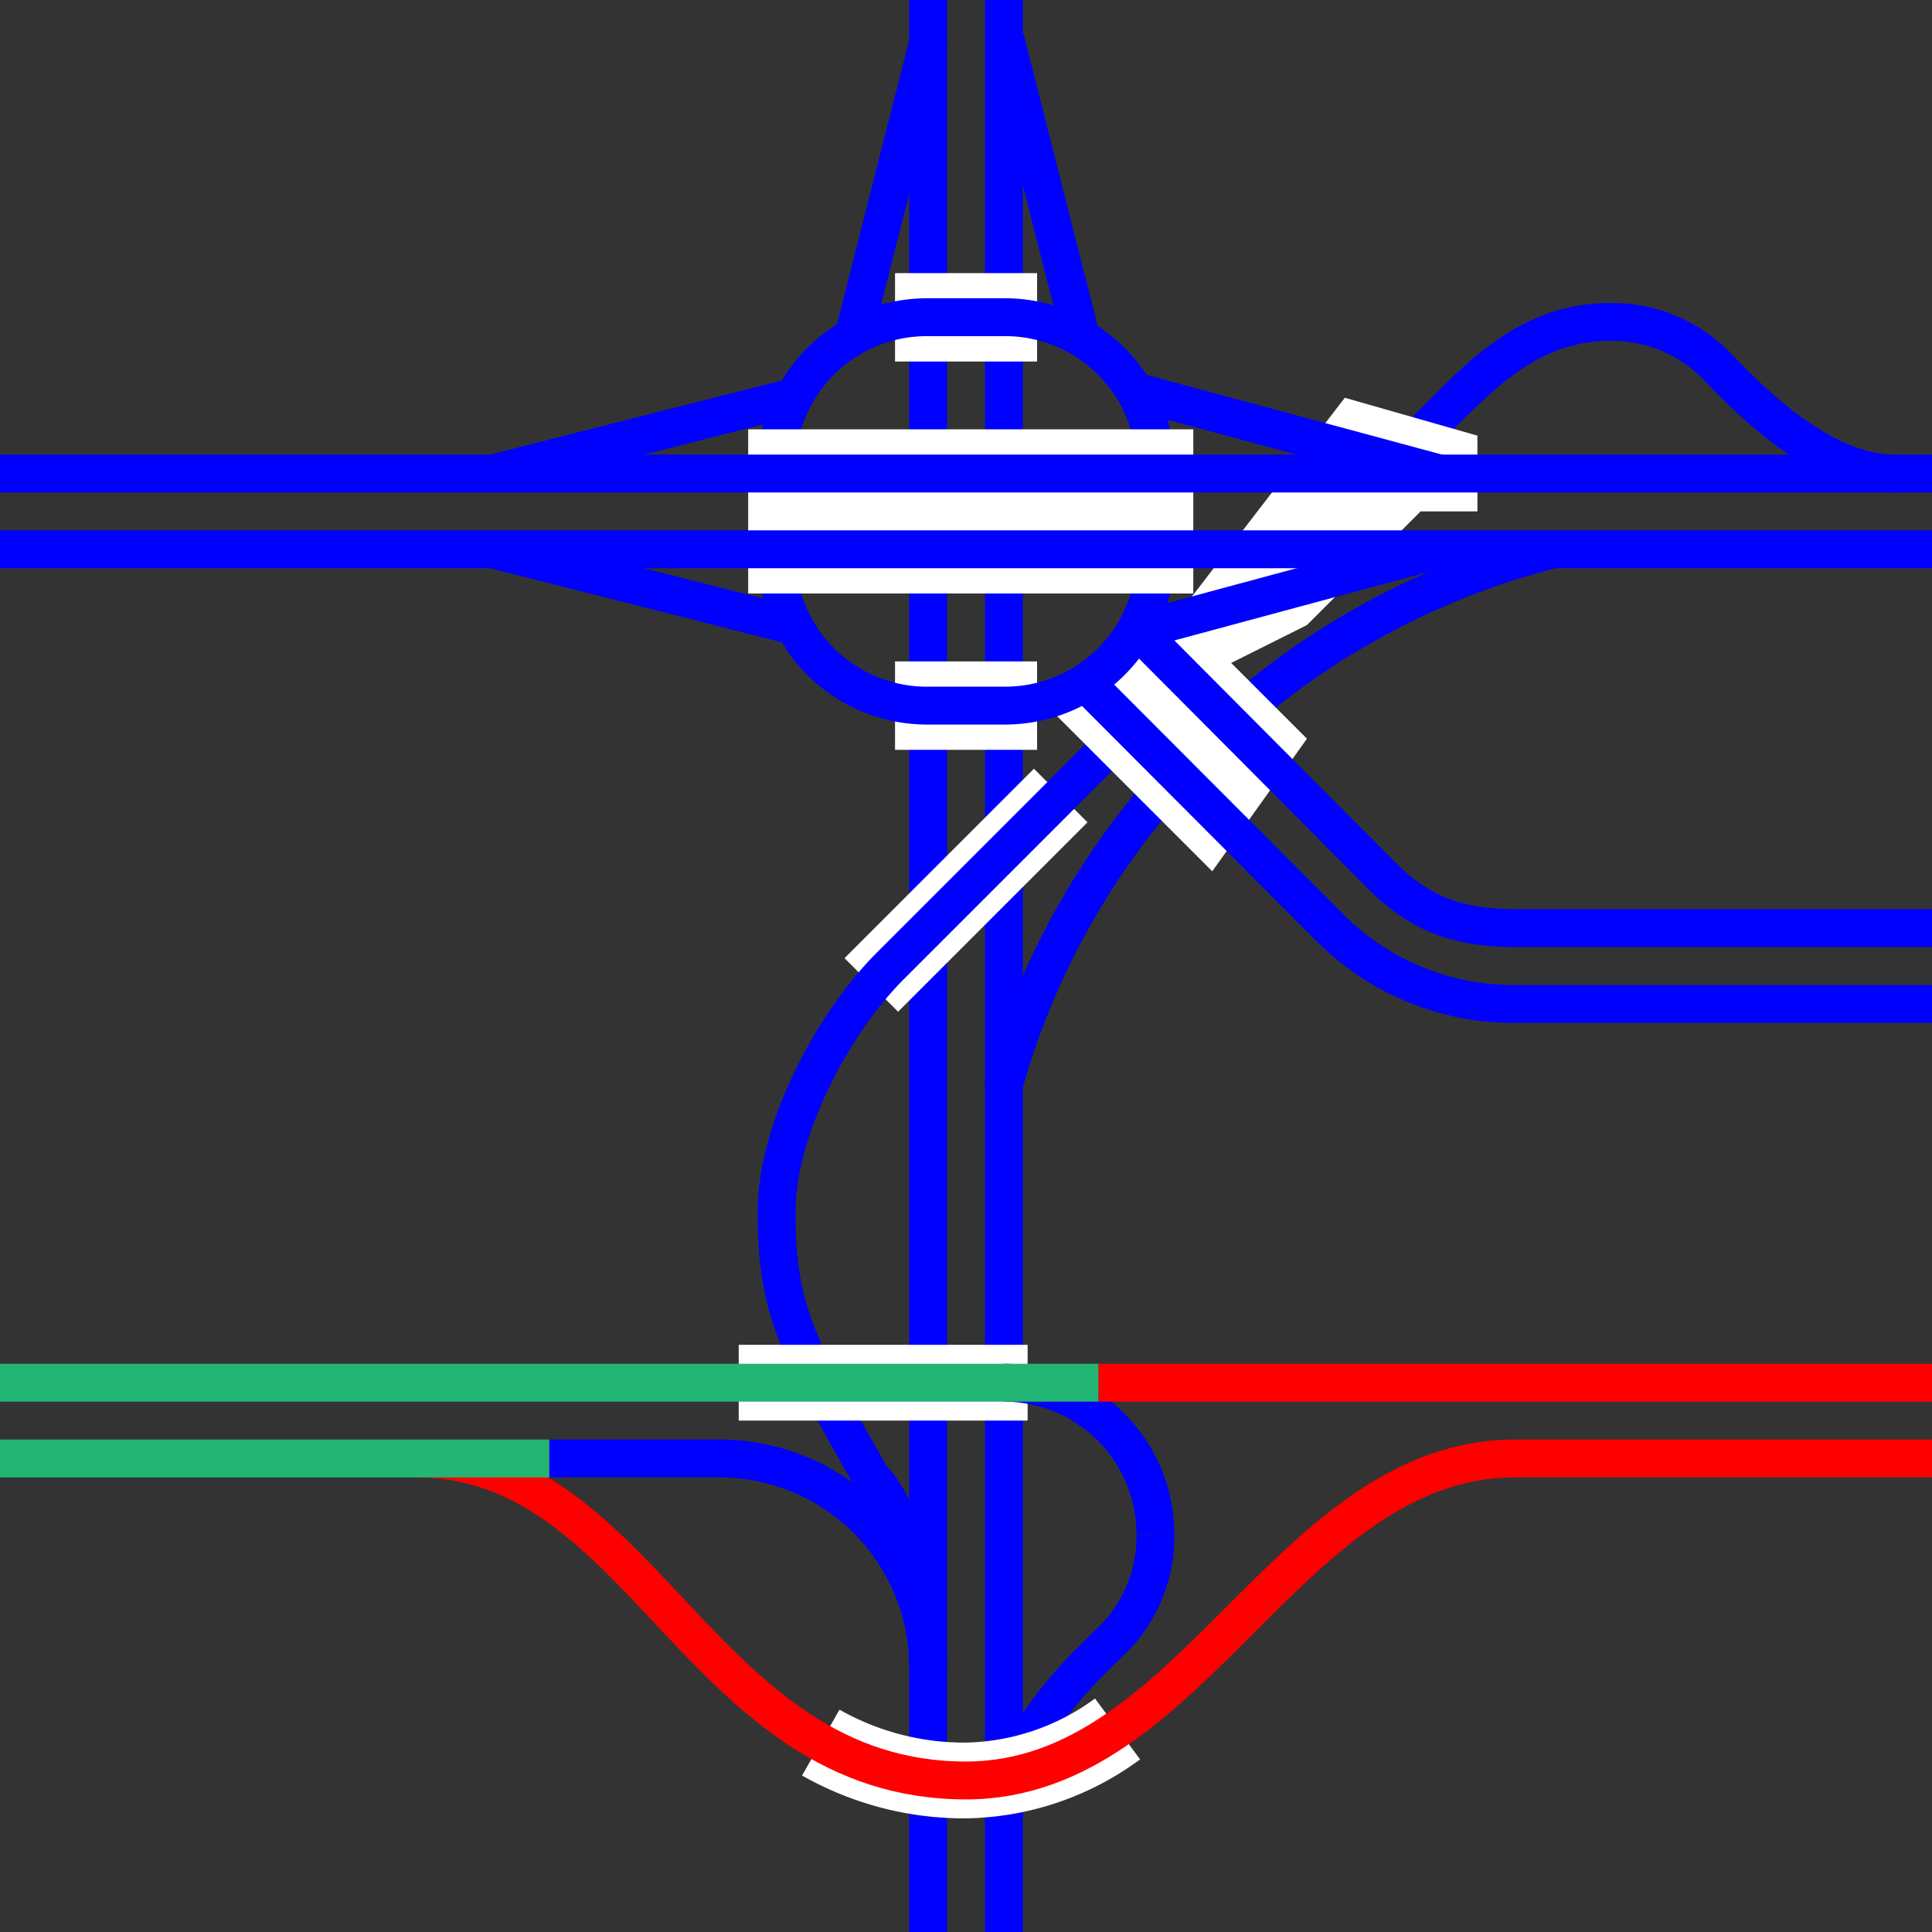 <svg viewBox="0 0 153 153" xmlns="http://www.w3.org/2000/svg"><rect x="0" y="0" width="153" height="153" fill="#333333" stroke="none"/><path d="m79.5 0v153" fill="none" stroke="#00f" stroke-miterlimit="10" stroke-width="3"/><path d="m73.5 0v153" fill="none" stroke="#00f" stroke-miterlimit="10" stroke-width="3"/><path d="m39 43.5 23.63 6" fill="none" stroke="#00f" stroke-miterlimit="10" stroke-width="3"/><path d="m39 37.5 23.63-6" fill="none" stroke="#00f" stroke-miterlimit="10" stroke-width="3"/><path d="m84 63-15 15" fill="none" stroke="#fff" stroke-miterlimit="10" stroke-width="6"/><path d="m73.5 132c0-6-2.25-12.84-4.5-15-6-10.5-7.5-13.5-7.5-21 0-6.63 4.5-15 9-19.5l42-42c4.49-4.5 8.37-9 15-9a11.53 11.53 0 0 1 8.34 3.37c2.16 2.25 8.16 8.63 14.16 8.63" fill="none" stroke="#00f" stroke-miterlimit="10" stroke-width="3"/><path d="m79.4 86.26a60.68 60.68 0 0 1 43.6-42.76" fill="none" stroke="#00f" stroke-miterlimit="10" stroke-width="3"/><path d="m106.5 31.5 10.5 3v6h-4.5l-9 9-6 3 6 6-7.5 10.5-13.5-13.5 9-4.5z" fill="#fff"/><g fill="none"><path d="m114 43.5-23.62 6.37" stroke="#00f" stroke-miterlimit="10" stroke-width="3"/><path d="m114 37.5-23.63-6.37" stroke="#00f" stroke-miterlimit="10" stroke-width="3"/><path d="m79.59 3 6 23.63" stroke="#00f" stroke-miterlimit="10" stroke-width="3"/><path d="m73.59 3-6 23.63" stroke="#00f" stroke-miterlimit="10" stroke-width="3"/><path d="m70.88 55.88h11.25" stroke="#fff" stroke-miterlimit="10" stroke-width="7"/><path d="m70.88 25.13h11.25" stroke="#fff" stroke-miterlimit="10" stroke-width="7"/><path d="m153 79.5h-33.75a20.55 20.55 0 0 1 -13.9-6l-19.09-19.14" stroke="#00f" stroke-miterlimit="10" stroke-width="3"/><path d="m153 73.5h-33c-4.53 0-7.53-1.13-10.51-4.09l-18.91-19" stroke="#00f" stroke-miterlimit="10" stroke-width="3"/><path d="m91.5 121.5a11.52 11.52 0 0 1 -3.37 8.34c-2.26 2.16-8.63 8.16-8.63 14.16" stroke="#00f" stroke-miterlimit="10" stroke-width="3"/><path d="m73.5 132a16.53 16.53 0 0 0 -16.5-16.5h-13.5" stroke="#00f" stroke-miterlimit="10" stroke-width="3"/><path d="m58.5 109.5h22.88" stroke="#fff" stroke-miterlimit="10" stroke-width="6"/><path d="m79.5 109.5a12 12 0 0 1 12 12" stroke="#00f" stroke-miterlimit="10" stroke-width="3"/><path d="m0 109.5h87" stroke="#22b573" stroke-miterlimit="10" stroke-width="3"/><path d="m153 109.5h-66" stroke="#f00" stroke-miterlimit="10" stroke-width="3"/><path d="m65 138a23 23 0 0 0 11.5 3 20.81 20.81 0 0 0 12-4.08" stroke="#fff" stroke-miterlimit="10" stroke-width="6"/><path d="m33 115.5c18 0 22.5 25.5 43.5 25.5 18 0 25.5-25.5 43.5-25.5h33" stroke="#f00" stroke-miterlimit="10" stroke-width="3"/><path d="m43.5 115.5h-43.5" stroke="#22b573" stroke-miterlimit="10" stroke-width="3"/></g><path d="m79.62 26.62a10.4 10.4 0 0 1 10.38 10.38v7a10.4 10.4 0 0 1 -10.38 10.38h-6.24a10.4 10.4 0 0 1 -10.38-10.38v-7a10.4 10.4 0 0 1 10.38-10.38zm0-3h-6.24a13.43 13.43 0 0 0 -13.38 13.38v7a13.43 13.43 0 0 0 13.38 13.38h6.24a13.43 13.43 0 0 0 13.38-13.38v-7a13.43 13.43 0 0 0 -13.38-13.38z" fill="#00f"/><path d="m59.25 40.5h35.25" fill="none" stroke="#fff" stroke-miterlimit="10" stroke-width="13"/><path d="m153 43.5h-153" fill="#fff" stroke="#00f" stroke-miterlimit="10" stroke-width="3"/><path d="m153 37.5h-153" fill="#fff" stroke="#00f" stroke-miterlimit="10" stroke-width="3"/></svg>